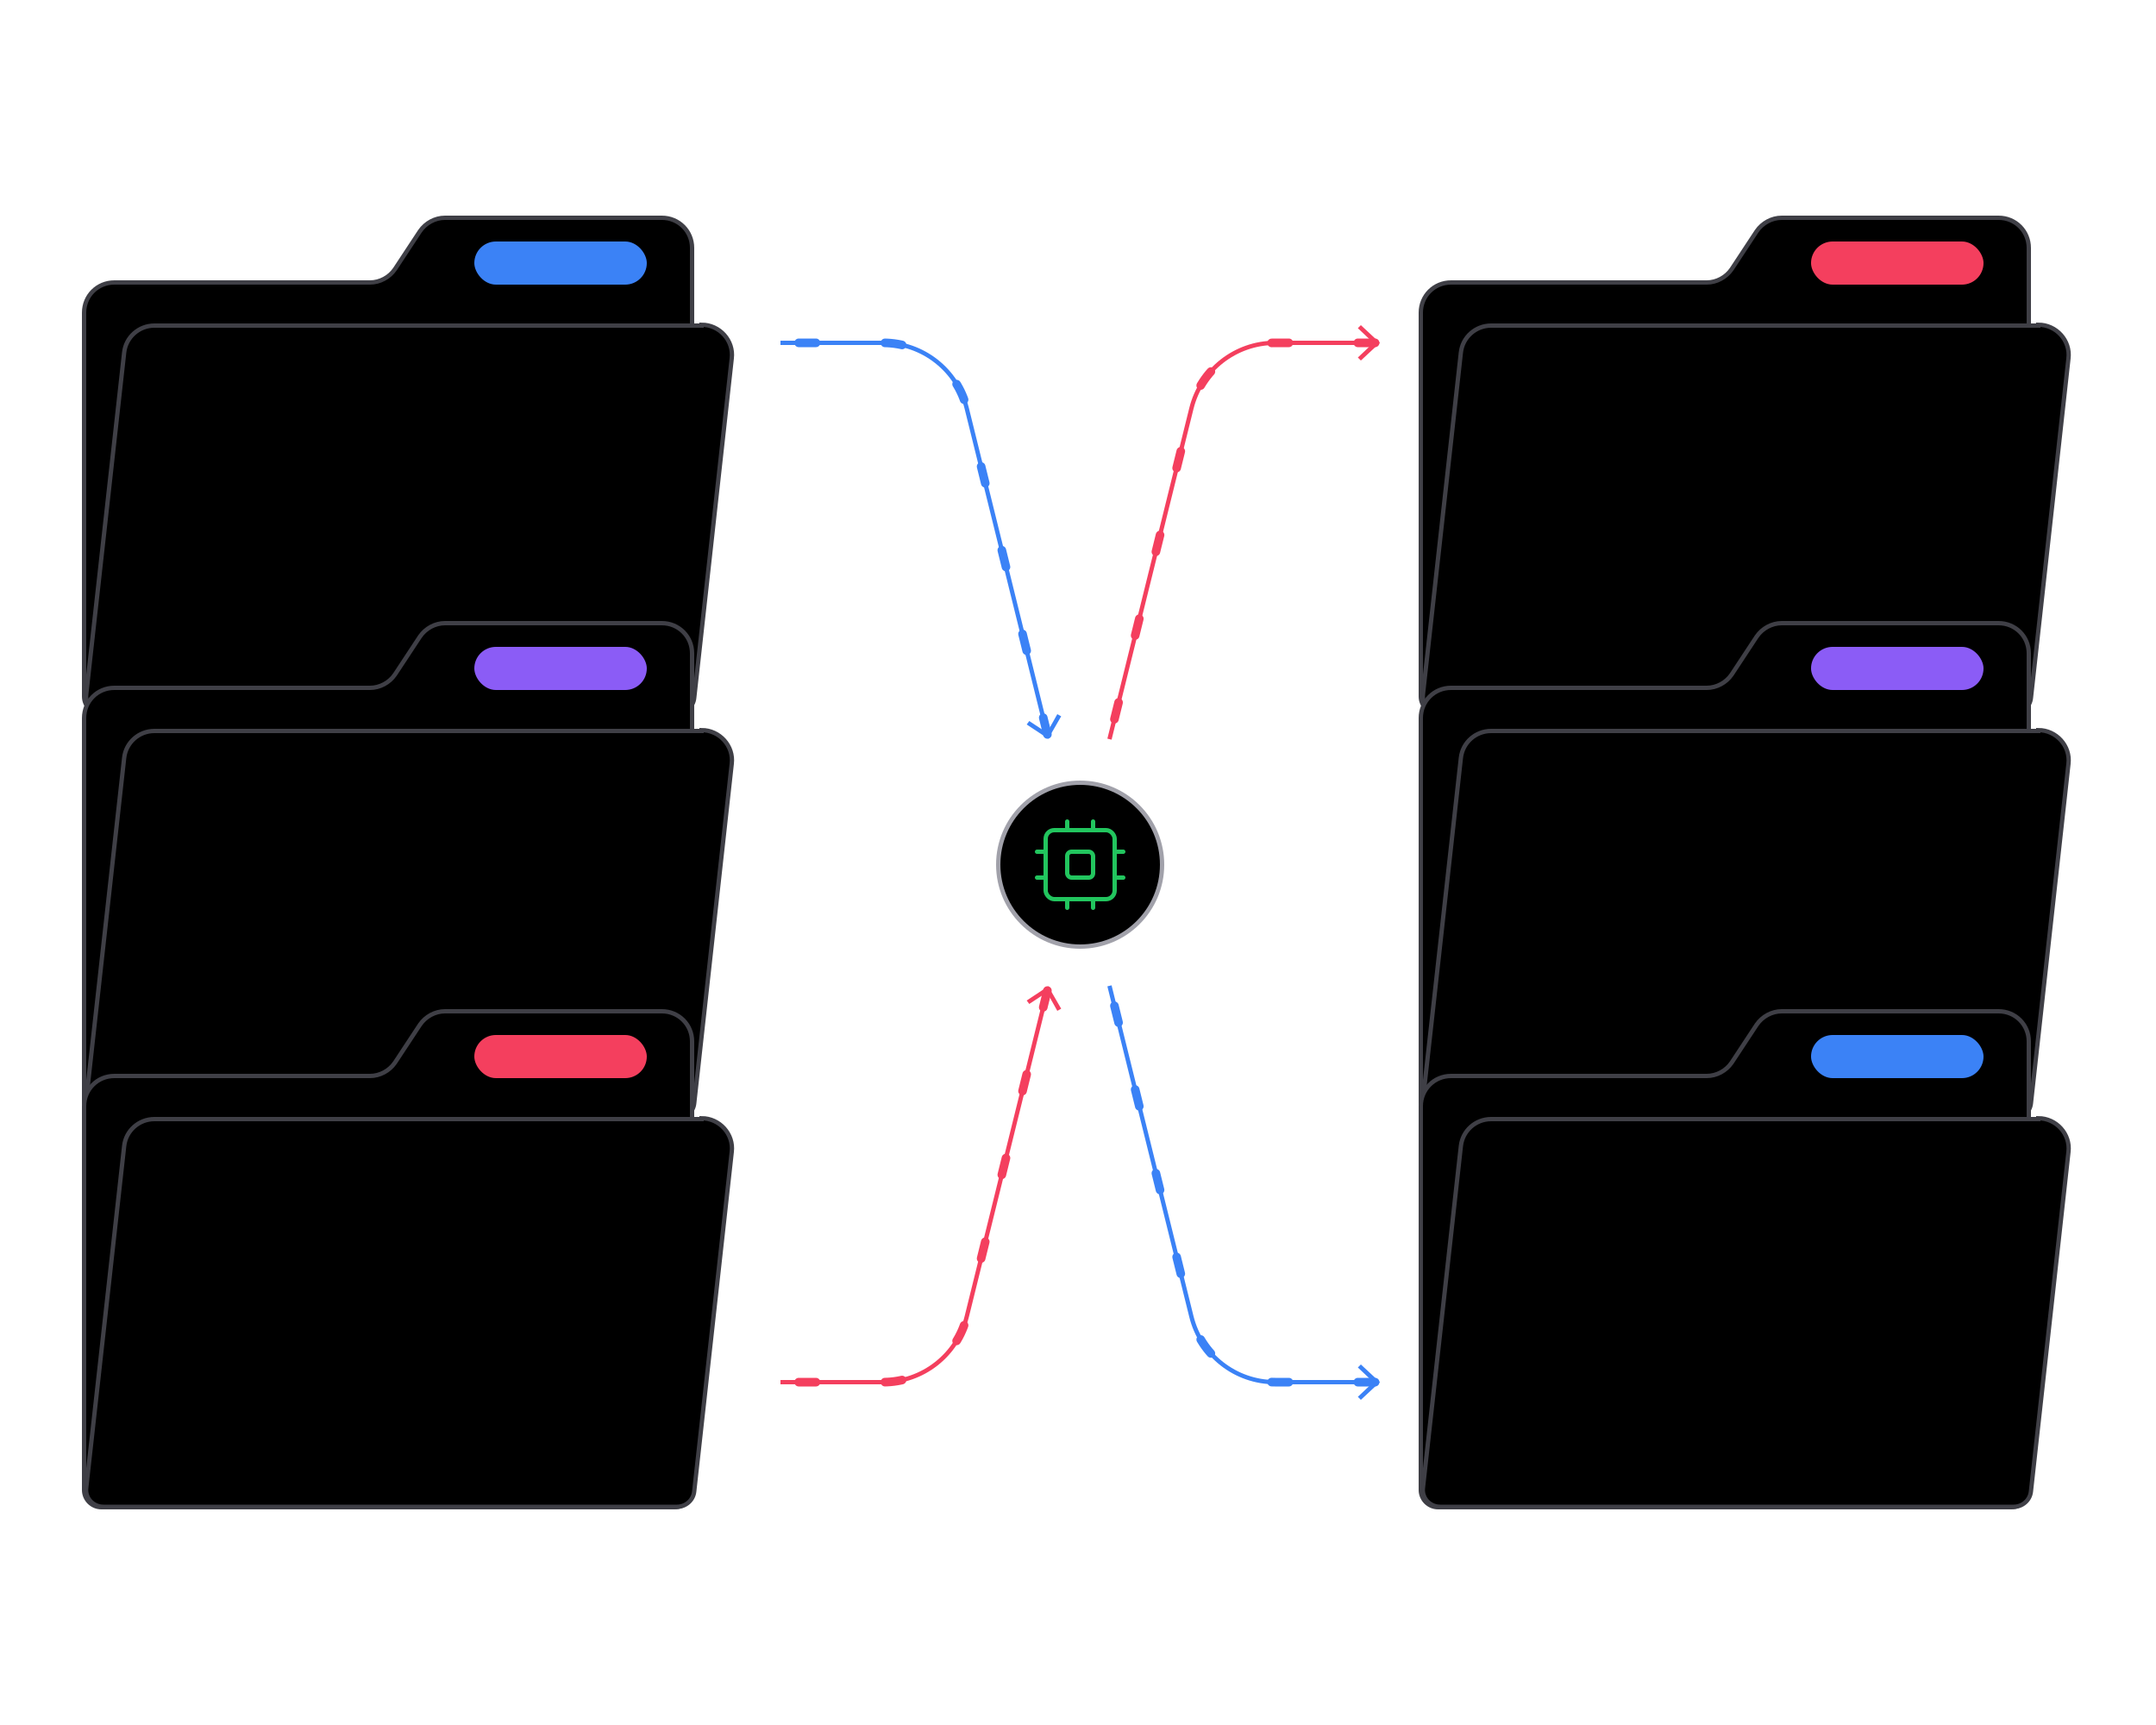 <?xml version="1.0" encoding="UTF-8"?>
<svg id="a" data-name="Layer_2" xmlns="http://www.w3.org/2000/svg" width="500" height="400" viewBox="0 0 500 400">
  <defs>
    <style>
      .b {
        stroke: #f43f5e;
      }

      .b, .c, .d, .e {
        stroke-miterlimit: 10;
      }

      .b, .d, .f {
        fill: none;
      }

      .g {
        fill: #3b82f6;
      }

      .c {
        stroke: #3f3f46;
      }

      .d {
        stroke: #3b82f6;
      }

      .f {
        stroke: #22c55e;
        stroke-linecap: round;
        stroke-linejoin: round;
      }

      .h {
        fill: #f43f5e;
      }

      .e {
        stroke: #a1a1aa;
      }

      .i {
        fill: #8b5cf6;
      }
    </style>
  </defs>
  <g>
      <animateTransform attributeName="transform" dur="4s" keyTimes="0;.1;.2;.3;1" repeatCount="indefinite" type="translate" values="0 0;0 0;10 0;0 0;0 0;" />
    <path class="c" d="M23.5,165.5h133c2.2,0,4-1.8,4-4V57.5c0-3.9-3.1-7-7-7h-50.3c-2.3,0-4.5,1.2-5.8,3.1l-5.8,8.8c-1.3,1.9-3.5,3.1-5.8,3.1H26.5c-3.9,0-7,3.1-7,7v89c0,2.2,1.8,4,4,4Z"/>
    <path class="c" d="M162.7,75.5H35.8c-3.6,0-6.6,2.7-7,6.2l-8.8,79.3c-.3,2.4,1.6,4.4,4,4.4h133c2,0,3.8-1.5,4-3.6l8.7-78.7c.5-4.1-2.8-7.8-7-7.8Z"/>
    <rect class="g" x="110" y="56" width="40" height="10" rx="5" ry="5"/>
  </g>
  <g>
       <animateTransform attributeName="transform" dur="4s" keyTimes="0;.4;.5;.6;1" repeatCount="indefinite" type="translate" values="0 0;0 0;10 0;0 0;0 0;" />
  <path class="c" d="M333.5,165.5h133c2.2,0,4-1.8,4-4V57.5c0-3.9-3.1-7-7-7h-50.3c-2.3,0-4.5,1.2-5.8,3.1l-5.8,8.8c-1.3,1.9-3.5,3.1-5.8,3.1h-59.3c-3.9,0-7,3.1-7,7v89c0,2.2,1.8,4,4,4Z"/>
    <path class="c" d="M472.7,75.5h-126.9c-3.6,0-6.6,2.7-7,6.2l-8.8,79.3c-.3,2.4,1.6,4.4,4,4.4h133c2,0,3.8-1.5,4-3.6l8.7-78.7c.5-4.1-2.8-7.8-7-7.8Z"/>
    <rect class="h" x="420" y="56" width="40" height="10" rx="5" ry="5"/>
  </g>
  <circle class="e" cx="250.5" cy="200.5" r="19"/>
  <g>
      <animateTransform attributeName="transform" dur="4s" keyTimes="0;.6;.7;.8;1" repeatCount="indefinite" type="translate" values="0 0;0 0;10 0;0 0;0 0;" />
   <path class="c" d="M23.5,259.5h133c2.2,0,4-1.8,4-4v-104c0-3.9-3.1-7-7-7h-50.3c-2.3,0-4.5,1.2-5.8,3.1l-5.8,8.8c-1.3,1.9-3.5,3.1-5.8,3.1H26.5c-3.9,0-7,3.1-7,7v89c0,2.2,1.8,4,4,4Z"/>
    <path class="c" d="M162.7,169.5H35.8c-3.6,0-6.6,2.7-7,6.2l-8.8,79.3c-.3,2.4,1.6,4.4,4,4.4h133c2,0,3.8-1.5,4-3.6l8.7-78.7c.5-4.1-2.8-7.8-7-7.8Z"/>
    <rect class="i" x="110" y="150" width="40" height="10" rx="5" ry="5"/>
  </g>
  <g>
       <animateTransform attributeName="transform" dur="4s" keyTimes="0;.2;.3;.4;1" repeatCount="indefinite" type="translate" values="0 0;0 0;10 0;0 0;0 0;" />
 <path class="c" d="M23.5,349.5h133c2.2,0,4-1.8,4-4v-104c0-3.9-3.1-7-7-7h-50.3c-2.3,0-4.5,1.2-5.8,3.1l-5.8,8.8c-1.3,1.9-3.5,3.1-5.8,3.1H26.5c-3.9,0-7,3.1-7,7v89c0,2.2,1.8,4,4,4Z"/>
    <path class="c" d="M162.7,259.5H35.8c-3.6,0-6.6,2.7-7,6.2l-8.8,79.3c-.3,2.4,1.6,4.4,4,4.4h133c2,0,3.8-1.5,4-3.6l8.7-78.7c.5-4.1-2.8-7.8-7-7.8Z"/>
    <rect class="h" x="110" y="240" width="40" height="10" rx="5" ry="5"/>
  </g>
  <g>
      <animateTransform attributeName="transform" dur="4s" keyTimes="0;.3;.4;.5;1" repeatCount="indefinite" type="translate" values="0 0;0 0;10 0;0 0;0 0;" />
 <path class="c" d="M333.5,259.5h133c2.2,0,4-1.8,4-4v-104c0-3.9-3.1-7-7-7h-50.3c-2.3,0-4.5,1.2-5.8,3.1l-5.8,8.8c-1.3,1.9-3.5,3.1-5.8,3.1h-59.3c-3.9,0-7,3.1-7,7v89c0,2.2,1.8,4,4,4Z"/>
    <path class="c" d="M472.7,169.5h-126.9c-3.6,0-6.6,2.7-7,6.2l-8.8,79.3c-.3,2.4,1.6,4.4,4,4.4h133c2,0,3.8-1.5,4-3.6l8.7-78.7c.5-4.1-2.8-7.8-7-7.8Z"/>
    <rect class="i" x="420" y="150" width="40" height="10" rx="5" ry="5"/>
  </g>
  <g>
        <animateTransform attributeName="transform" dur="4s" keyTimes="0;.7;.8;.9;1" repeatCount="indefinite" type="translate" values="0 0;0 0;10 0;0 0;0 0;" />
 <path class="c" d="M333.5,349.5h133c2.2,0,4-1.8,4-4v-104c0-3.9-3.1-7-7-7h-50.3c-2.3,0-4.5,1.2-5.8,3.1l-5.8,8.8c-1.3,1.9-3.5,3.1-5.8,3.1h-59.3c-3.9,0-7,3.1-7,7v89c0,2.2,1.8,4,4,4Z"/>
    <path class="c" d="M472.7,259.5h-126.9c-3.6,0-6.6,2.7-7,6.2l-8.8,79.3c-.3,2.4,1.6,4.4,4,4.4h133c2,0,3.8-1.5,4-3.6l8.7-78.7c.5-4.1-2.8-7.8-7-7.8Z"/>
    <rect class="g" x="420" y="240" width="40" height="10" rx="5" ry="5"/>
  </g>
  <g>


  <path class="b" d="M242.9,229.7l-18.7,75.6c-2.2,8.9-10.2,15.2-19.4,15.2h-23.8"/>
    <path class="b" d="M242.9,229.7l-18.7,75.6c-2.2,8.9-10.2,15.2-19.4,15.2h-23.8"
    fill="none"  stroke-dasharray="4 16" stroke-width="2" stroke-linecap="round">
      <animate attributeName="stroke-dashoffset" dur="1s" id="moving-blobs" keyTimes="0;1" repeatCount="indefinite" values="10;30"></animate>
    </path>

    <polygon class="h" points="238.1 232 238.7 232.8 242.8 230.1 245.2 234.4 246.1 233.9 243.1 228.7 238.1 232"/>
  </g>
  <g>
    <path class="b" d="M318.9,79.5h-23.2c-9.2,0-17.2,6.3-19.4,15.2l-19,76.7"/>
    <path class="b" d="M318.9,79.5h-23.2c-9.2,0-17.2,6.3-19.4,15.2l-19,76.7"
    fill="none"  stroke-dasharray="4 16" stroke-width="2" stroke-linecap="round">
      <animate attributeName="stroke-dashoffset" dur="1s" id="moving-blobs" keyTimes="0;1" repeatCount="indefinite" values="10;30"></animate>
    </path>
    <polygon class="h" points="315.6 75.4 314.9 76.1 318.5 79.5 314.9 82.9 315.6 83.6 320 79.5 315.6 75.4"/>
  </g>
  <g>
    <path class="d" d="M242.9,170.3l-18.7-75.6c-2.2-8.9-10.2-15.2-19.4-15.2h-23.8"/>
    <path class="d" d="M242.9,170.3l-18.7-75.6c-2.2-8.9-10.2-15.2-19.4-15.2h-23.8"
    fill="none"  stroke-dasharray="4 16" stroke-width="2" stroke-linecap="round">
      <animate attributeName="stroke-dashoffset" dur="1s" id="moving-blobs" keyTimes="0;1" repeatCount="indefinite" values="10;30"></animate>
    </path>
    <polygon class="g" points="246.1 166.1 245.2 165.6 242.8 169.9 238.7 167.2 238.1 168 243.1 171.3 246.1 166.1"/>
  </g>
  <g>
    <path class="d" d="M318.9,320.5h-23.2c-9.2,0-17.2-6.3-19.4-15.2l-19-76.7"/>
    <path class="d" d="M318.9,320.5h-23.2c-9.2,0-17.2-6.3-19.4-15.2l-19-76.7"
    fill="none"  stroke-dasharray="4 16" stroke-width="2" stroke-linecap="round">
      <animate attributeName="stroke-dashoffset" dur="1s" id="moving-blobs" keyTimes="0;1" repeatCount="indefinite" values="10;30"></animate>
    </path>
    <polygon class="g" points="315.6 316.4 314.9 317.1 318.5 320.5 314.9 323.9 315.6 324.6 320 320.5 315.6 316.4"/>
  </g>
  <g>
    <rect class="f" x="242.5" y="192.5" width="16" height="16" rx="2" ry="2"/>
    <rect class="f" x="247.5" y="197.5" width="6" height="6" rx="1" ry="1"/>
    <path class="f" d="M253.5,190.5v2"/>
    <path class="f" d="M253.5,208.5v2"/>
    <path class="f" d="M240.5,203.5h2"/>
    <path class="f" d="M240.5,197.5h2"/>
    <path class="f" d="M258.5,203.5h2"/>
    <path class="f" d="M258.5,197.5h2"/>
    <path class="f" d="M247.5,190.5v2"/>
    <path class="f" d="M247.5,208.5v2"/>
  </g>
</svg>